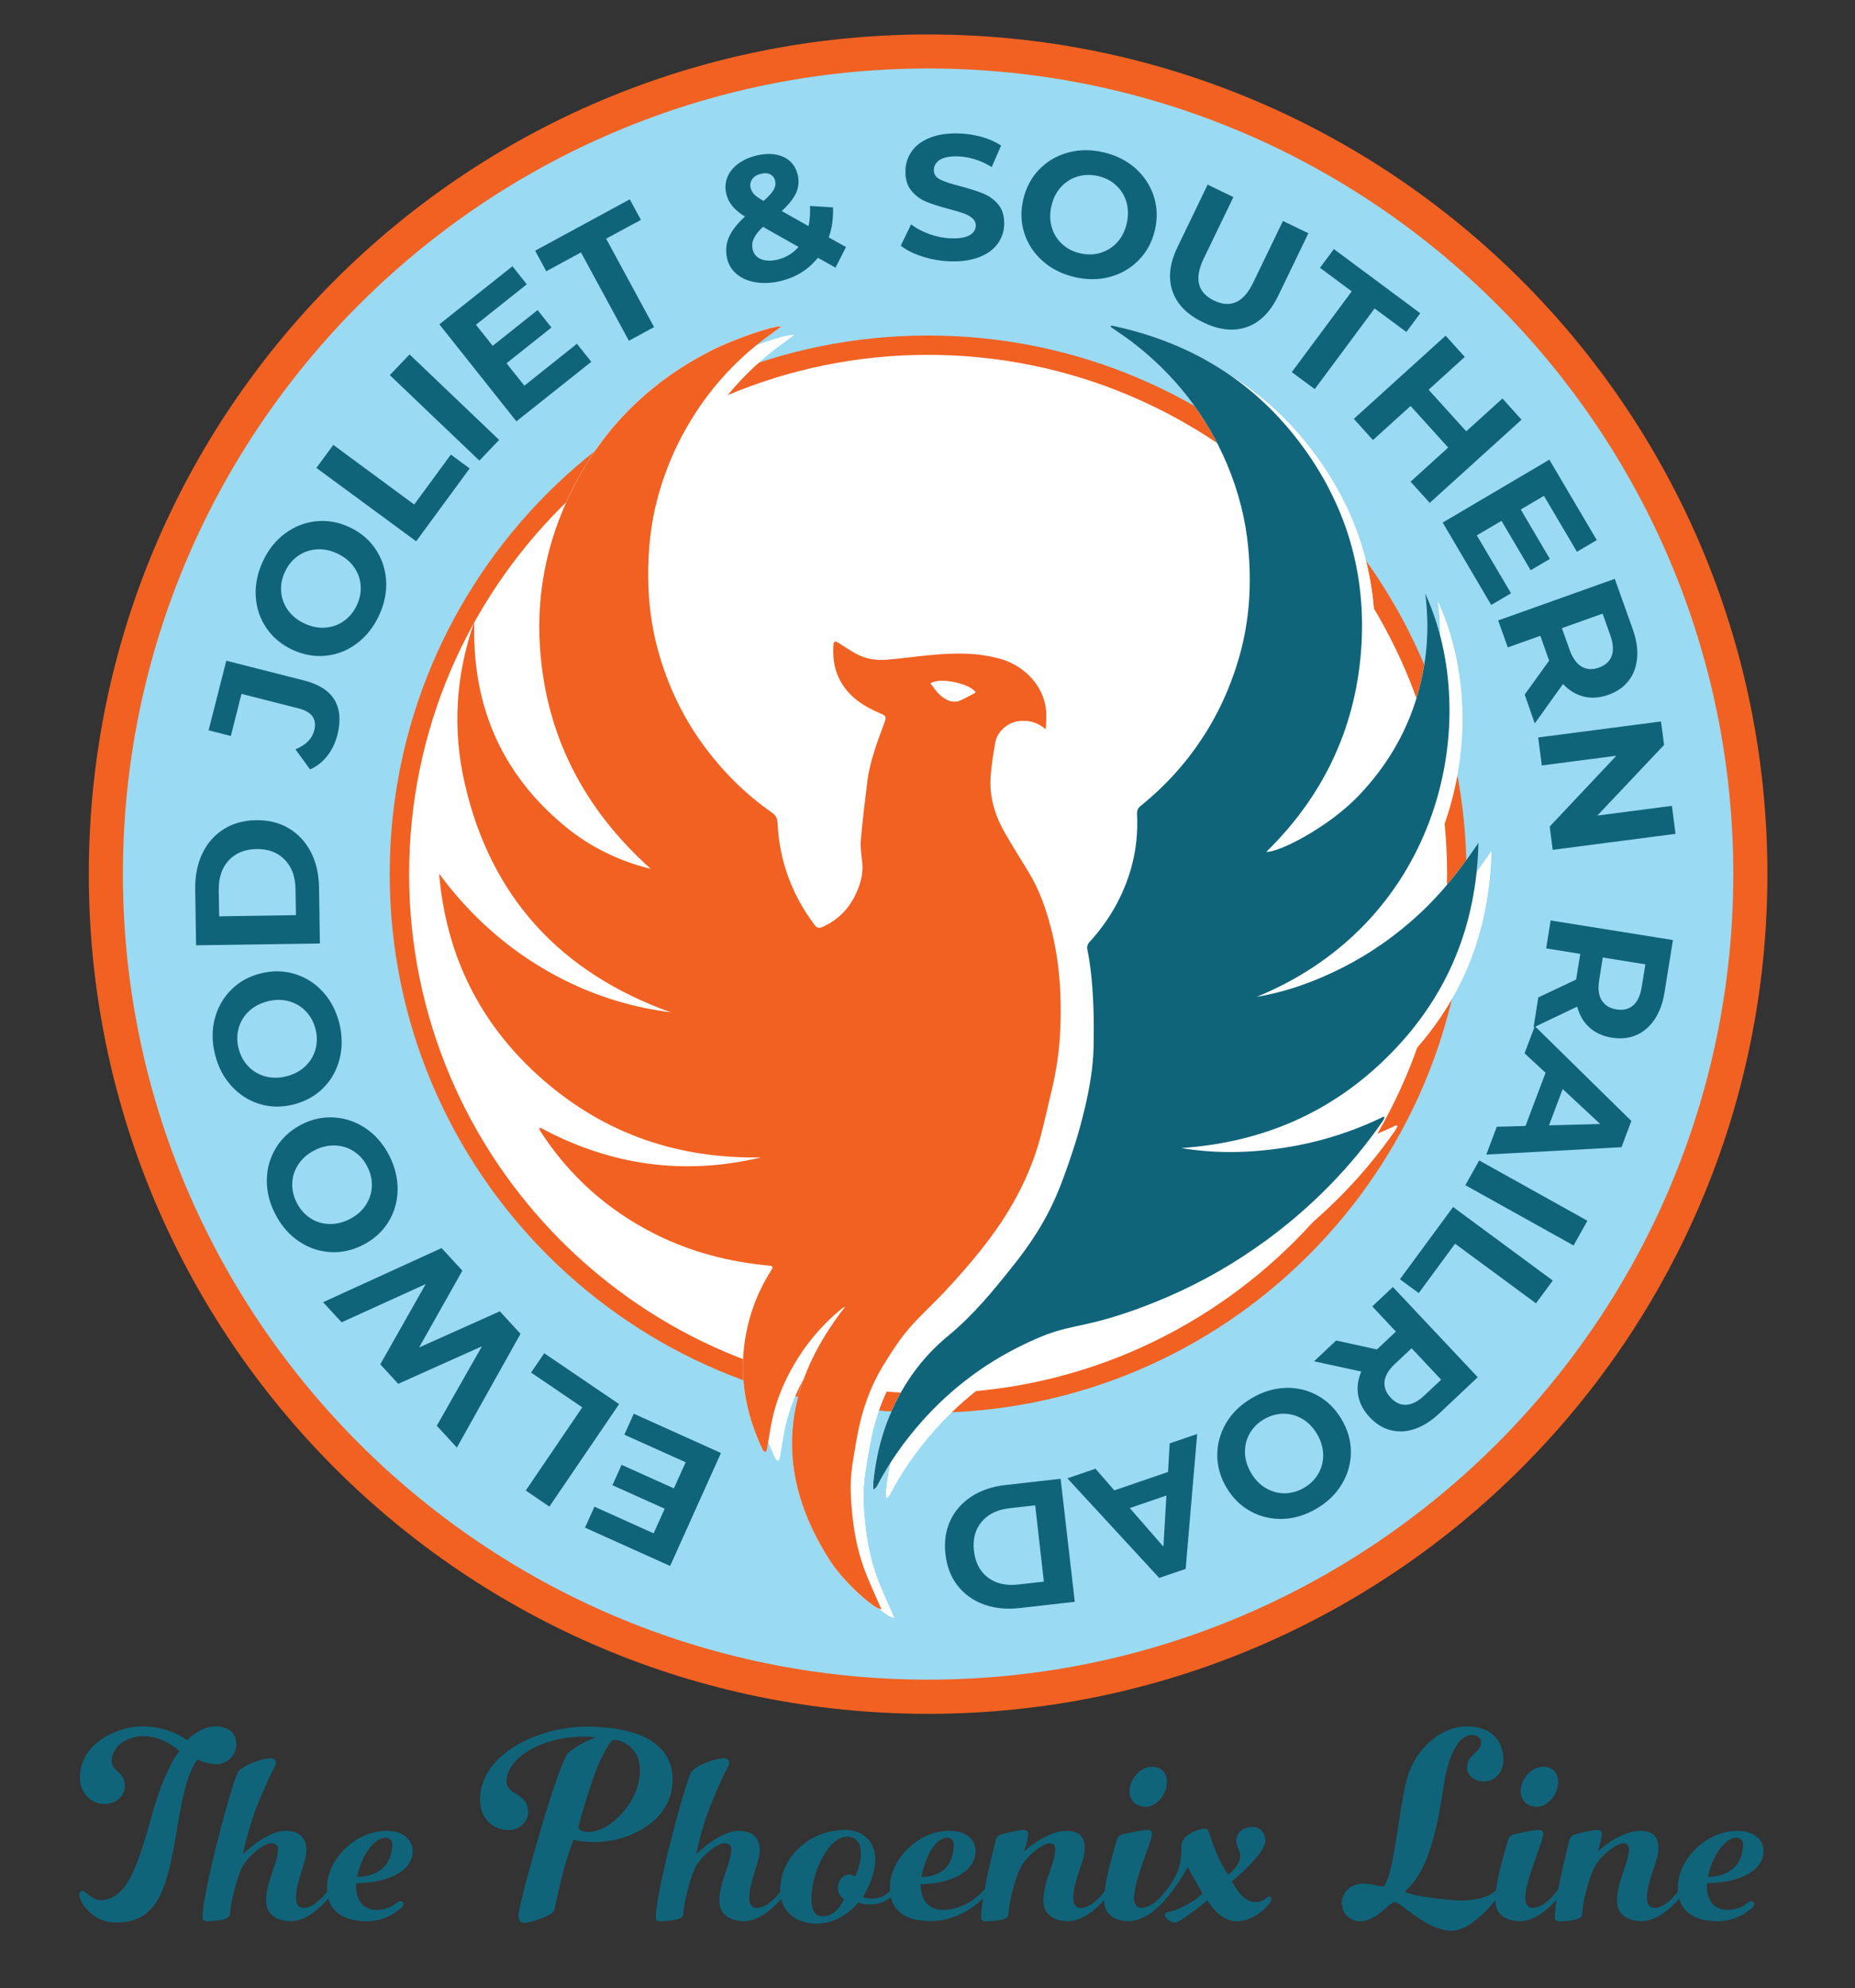 <?xml version="1.0" encoding="UTF-8"?> <!-- Generator: Adobe Illustrator 25.0.1, SVG Export Plug-In . SVG Version: 6.00 Build 0) --> <svg xmlns="http://www.w3.org/2000/svg" xmlns:xlink="http://www.w3.org/1999/xlink" version="1.1" id="Layer_1" x="0px" y="0px" viewBox="0 0 216 231.4" style="enable-background:new 0 0 216 231.4;" xml:space="preserve"><rect x="0" y="0" width="216" height="231.4" fill="#333333" stroke="none"/> <style type="text/css"> .st0{clip-path:url(#SVGID_2_);} .st1{fill:#A5A9AA;} .st2{fill:#9ADAF2;} .st3{fill:#F16122;} .st4{fill:#10647A;} .st5{fill:#FFFFFF;} </style> <g> <defs> <circle id="SVGID_1_" cx="108.84" cy="102.49" r="64.27"></circle> </defs> <clipPath id="SVGID_2_"> <use xlink:href="#SVGID_1_" style="overflow:visible;"></use> </clipPath> <g class="st0"> <path class="st1" d="M95.96-170.21l-0.57,5.97l-5.23,0l-1.43,10.15l5.69,0l-0.96,10.14l-6.16,0l-1.43,10.14l6.62,0l-0.96,10.14 l-7.08,0l-1.43,10.15l7.55,0l-0.96,10.15l-8.01,0l-1.43,10.14l8.47,0l-0.96,10.14l-8.94,0l-1.43,10.15l9.4,0L85.74-62.8l-9.87,0 l-1.43,10.14l10.33,0l-0.96,10.15l-10.79,0l-1.43,10.14l11.26,0l-0.36,3.75l-0.11,1.17l-0.56,5.92l-11.75,0l-1.43,10.15l12.22,0 L79.89-1.25l-12.68,0L65.78,8.89l13.14,0l-0.96,10.14l-13.61,0l-1.43,10.15l14.07,0l-0.96,10.15l-14.54,0l-1.43,10.14l15,0 L74.1,59.61l-15.46,0l-1.43,10.15l15.93,0L72.17,79.9l-16.39,0l-1.43,10.14l16.85,0l-0.96,10.15l-17.32,0l-1.43,10.14l17.78,0 l-0.36,3.84l-0.1,1.08c-0.19,1.97-0.38,3.95-0.56,5.92l-18.28,0l-1.43,10.15l18.74,0c-0.32,3.38-0.64,6.76-0.96,10.14l-19.2,0 l-1.43,10.14l19.67,0c-0.24,2.54-0.48,5.09-0.73,7.63c-0.08,0.84-0.16,1.67-0.24,2.51l-20.13,0l-1.43,10.15l20.6,0 c-0.32,3.38-0.64,6.76-0.96,10.15l-21.06,0l-1.43,10.14l21.52,0c-0.32,3.38-0.64,6.76-0.96,10.14l-21.99,0l-1.43,10.15l22.45,0 c-0.32,3.38-0.64,6.76-0.96,10.14l-22.91,0l-1.43,10.14l23.38,0c-0.02,0.25-0.05,0.49-0.07,0.74c-0.3,3.14-0.6,6.27-0.89,9.41 l-23.84,0l-1.43,10.14l24.31,0c-0.34,3.61-0.69,7.22-1.03,10.84l-24.8,0l-1.43,10.15l25.27,0c-0.32,3.38-0.64,6.76-0.96,10.14 l-25.73,0l-1.43,10.14l26.19,0.01c-0.3,3.18-0.6,6.36-0.91,9.54c-0.02,0.2-0.04,0.4-0.06,0.6l-26.66-0.01l-1.43,10.15l27.12,0.01 c-0.32,3.38-0.64,6.76-0.96,10.15l-27.58-0.01l-1.43,10.14l28.05,0.01c-0.32,3.38-0.64,6.76-0.96,10.14l-28.51-0.01l-1.43,10.15 L46,355.16c-0.32,3.38-0.64,6.76-0.96,10.14l-29.44-0.01l-1.43,10.14l29.9,0.01c-0.32,3.38-0.64,6.76-0.96,10.15l-30.37-0.01 l-1.43,10.14l30.83,0.01c-0.16,1.64-0.31,3.28-0.47,4.92l8.48,0l-0.01,0.13l8.47,0l0.01-0.13l8.47,0 c0.09-1.64,0.18-3.28,0.27-4.92l85.16,0.02l0.34,4.92l8.49,0l0.01,0.1l8.43,0l-0.01-0.1l8.49,0l-0.52-4.92l34.67,0.01l-1.6-10.14 l-34.15-0.01l-1.08-10.15l33.63,0.01l-1.6-10.14l-33.11-0.01l-1.07-10.14l32.59,0.01l-1.6-10.15l-32.06-0.01l-1.08-10.14 l31.54,0.01l-1.6-10.14l-31.02-0.01l-1.08-10.15l30.5,0.01l-1.6-10.15l-29.98-0.01L167,294.32l29.46,0.01l-1.6-10.14l-28.94-0.01 l-1.07-10.14l28.41,0.01l-1.6-10.15l-27.89-0.01l-0.63-5.97l-0.12,0l-0.51-4.87l27.45,0.01l-1.6-10.14l-26.92-0.01l-1.07-10.15 l26.39,0l-1.6-10.14l-25.85,0l-1.07-10.14l25.32,0l-1.6-10.15l-24.79,0l-1.07-10.14l24.26,0l-1.6-10.14l-23.73,0l-1.07-10.15 l23.2,0l-1.6-10.15l-22.67,0l-1.07-10.14l22.14,0l-1.6-10.15l-21.61,0l-1.07-10.14l21.09,0l-1.6-10.15l-20.56,0l-0.41-3.88 l-0.22-2.08l-0.52-4.87l20,0l-1.6-10.14l-19.48,0l-1.08-10.15l18.95,0l-1.6-10.14l-18.43,0l-1.07-10.14l17.91,0l-1.6-10.15 l-17.39,0l-1.07-10.14l16.87,0l-1.6-10.14l-16.35,0l-1.08-10.15l15.82,0l-1.6-10.15l-15.3,0L136.74,8.9l14.78,0l-1.6-10.14 l-14.26,0l-1.07-10.14l13.74,0l-1.6-10.15l-13.22,0l-0.47-4.41l-0.16-1.55l-0.52-4.87l12.66,0l-1.6-10.14l-12.14,0l-1.08-10.15 l11.62,0l-1.6-10.14l-11.1,0l-1.07-10.14l10.57,0l-1.6-10.15l-10.05,0l-1.08-10.14l9.53,0l-1.6-10.14l-9.01,0l-1.08-10.15l8.49,0 l-1.6-10.15l-7.97,0l-1.08-10.14l7.44,0l-1.6-10.14l-6.92,0l-1.07-10.14l6.4,0l-1.6-10.15l-5.88,0l-0.63-5.97h-1.35l-0.01-0.11 h-1.34l0.01,0.11h-1.35l0.41,5.97l-14.44,0l0.34-5.97h-1.35l0.01-0.11h-1.35l-0.01,0.11H95.96z M143.39,262.54l0.09,1.35 l-68.63-0.01c0.22-3.61,0.42-7.23,0.64-10.84l67.14,0.01l0.64,9.5L143.39,262.54z M71.31,324.74c0.19-3.38,0.38-6.76,0.57-10.15 l75.08,0.01l0.7,10.15L71.31,324.74z M148.35,334.89l0.7,10.14l-78.86-0.02c0.19-3.38,0.38-6.76,0.56-10.14L148.35,334.89z M72.45,304.44c0.19-3.38,0.41-6.76,0.6-10.14l72.52,0.01l0.7,10.14L72.45,304.44z M73.65,284.15c0.2-3.38,0.4-6.76,0.6-10.14 l69.93,0.01l0.7,10.14L73.65,284.15z M76.08,242.89c0.21-3.38,0.4-6.76,0.61-10.15l64.56,0.01l0.69,10.15L76.08,242.89z M77.3,222.6c0.2-3.38,0.4-6.76,0.6-10.14l61.98,0.01l0.69,10.14L77.3,222.6z M78.51,202.31c0.2-3.38,0.41-6.76,0.6-10.14 l59.39,0.01l0.69,10.14L78.51,202.31z M79.7,182.03c0.2-3.38,0.39-6.76,0.59-10.15l56.84,0.01l0.69,10.15L79.7,182.03z M80.87,161.74c0.19-3.38,0.39-6.76,0.58-10.14l54.29,0.01l0.69,10.14L80.87,161.74z M82.04,141.45 c0.19-3.38,0.39-6.76,0.58-10.14l51.75,0.01l0.69,10.14L82.04,141.45z M83.21,121.17c0.11-1.97,0.23-3.95,0.34-5.92l0.08-1.31 l0.21-3.61l49.11,0.01l0.33,4.87l0.14,2.08l0.26,3.88L83.21,121.17z M84.42,100.19l0.59-10.15l46.54,0.01l0.7,10.15L84.42,100.19z M85.59,79.9l0.58-10.14l43.98,0.01l0.7,10.14L85.59,79.9z M86.76,59.61l0.58-10.14l41.42,0.01l0.7,10.14L86.76,59.61z M87.93,39.33l0.59-10.15l38.86,0.01l0.7,10.15L87.93,39.33z M89.1,19.03l0.58-10.14l36.3,0.01l0.7,10.14L89.1,19.03z M90.27-1.25 l0.58-10.14l33.74,0l0.7,10.14L90.27-1.25z M91.44-21.54l0.34-5.92l0.07-1.26l0.21-3.66l31.09,0l0.33,4.87l0.08,1.12l0.33,4.85 L91.44-21.54z M92.65-42.52l0.59-10.15l28.53,0l0.7,10.15L92.65-42.52z M93.82-62.8l0.58-10.14l25.97,0l0.7,10.14L93.82-62.8z M94.99-83.09l0.58-10.14l23.4,0l0.7,10.14L94.99-83.09z M96.16-103.37l0.59-10.15l20.84,0l0.7,10.15L96.16-103.37z M69.05,365.31 c0.19-3.38,0.38-6.76,0.56-10.14l80.12,0.02l0.7,10.14L69.05,365.31z M116.89-123.67l-19.56,0l0.58-10.14l18.28,0L116.89-123.67z M67.93,385.6c0.19-3.38,0.37-6.76,0.56-10.15l82.64,0.02l0.7,10.15L67.93,385.6z M114.8-154.09l0.7,10.14l-17,0l0.58-10.14 L114.8-154.09z"></path> </g> </g> <g> <circle class="st2" cx="108.07" cy="101.73" r="95.74"></circle> <path class="st3" d="M108.07,7.97c51.7,0,93.76,42.06,93.76,93.76s-42.06,93.76-93.76,93.76s-93.76-42.06-93.76-93.76 S56.37,7.97,108.07,7.97 M108.07,4.01c-53.97,0-97.73,43.75-97.73,97.73s43.75,97.73,97.73,97.73s97.73-43.75,97.73-97.73 S162.05,4.01,108.07,4.01L108.07,4.01z"></path> </g> <g> <path class="st4" d="M72.7,166.98l1.1-2.44l10.15,4.57l-5.92,13.15l-9.91-4.46l1.1-2.44l6.89,3.1l1.29-2.86l-6.09-2.74l1.07-2.37 l6.09,2.74l1.37-3.04L72.7,166.98z"></path> <path class="st4" d="M63.97,175.35l-2.75-1.87l6.58-9.68l-5.96-4.05l1.53-2.25l8.72,5.92L63.97,175.35z"></path> <path class="st4" d="M37.62,151.56l13.8-6.3l2.42,2.63l-5.04,8.94l9.4-4.21l2.41,2.62l-7.41,13.24l-2.34-2.54l5.26-9.25l-9.75,4.37 l-2.09-2.27l5.29-9.34l-9.79,4.45L37.62,151.56z"></path> <path class="st4" d="M46.3,138.47c-0.02,1.36-0.37,2.6-1.06,3.73c-0.69,1.13-1.67,2.01-2.92,2.67c-1.25,0.65-2.54,0.94-3.86,0.86 c-1.32-0.08-2.54-0.5-3.67-1.26c-1.13-0.76-2.03-1.81-2.72-3.13c-0.69-1.32-1.02-2.66-1-4.02s0.38-2.6,1.07-3.73 s1.66-2.02,2.91-2.68c1.25-0.65,2.54-0.94,3.86-0.85s2.54,0.5,3.67,1.26c1.12,0.76,2.03,1.8,2.72,3.12 C45.98,135.77,46.31,137.11,46.3,138.47z M41.18,133.99c-0.66-0.43-1.4-0.65-2.2-0.67s-1.6,0.17-2.39,0.58 c-0.79,0.41-1.41,0.95-1.85,1.62c-0.44,0.67-0.68,1.4-0.71,2.19c-0.03,0.79,0.15,1.56,0.54,2.31c0.39,0.75,0.92,1.34,1.58,1.77 c0.66,0.43,1.4,0.65,2.2,0.67c0.8,0.02,1.6-0.17,2.39-0.58c0.79-0.41,1.41-0.95,1.85-1.62c0.44-0.67,0.68-1.4,0.71-2.19 c0.03-0.79-0.15-1.56-0.54-2.31C42.38,135.01,41.85,134.42,41.18,133.99z"></path> <path class="st4" d="M39.54,123.25c-0.33,1.32-0.97,2.45-1.9,3.38c-0.93,0.93-2.09,1.57-3.46,1.92c-1.37,0.34-2.69,0.33-3.95-0.06 c-1.26-0.38-2.35-1.08-3.27-2.08c-0.92-1.01-1.56-2.23-1.92-3.68c-0.36-1.45-0.38-2.83-0.04-4.14c0.34-1.31,0.97-2.44,1.91-3.38 c0.93-0.94,2.08-1.58,3.46-1.92c1.37-0.34,2.69-0.32,3.96,0.07c1.27,0.39,2.36,1.08,3.27,2.08c0.92,1,1.55,2.22,1.92,3.67 C39.86,120.55,39.88,121.94,39.54,123.25z M35.61,117.7c-0.55-0.57-1.21-0.96-1.98-1.17c-0.77-0.21-1.59-0.21-2.46,0.01 c-0.87,0.22-1.59,0.6-2.18,1.15c-0.58,0.55-0.98,1.2-1.2,1.96c-0.21,0.76-0.22,1.55-0.01,2.37c0.21,0.82,0.58,1.52,1.13,2.09 c0.54,0.57,1.21,0.96,1.98,1.17c0.77,0.21,1.59,0.21,2.46-0.01c0.87-0.22,1.59-0.6,2.18-1.15c0.58-0.55,0.98-1.2,1.2-1.96 c0.21-0.76,0.22-1.55,0.01-2.38C36.54,118.97,36.16,118.27,35.61,117.7z"></path> <path class="st4" d="M22.83,110.02l-0.1-6.53c-0.02-1.56,0.25-2.94,0.83-4.15c0.58-1.21,1.41-2.15,2.48-2.83 c1.08-0.68,2.33-1.03,3.78-1.05c1.44-0.02,2.71,0.29,3.8,0.94c1.09,0.65,1.95,1.57,2.57,2.75c0.62,1.19,0.93,2.57,0.96,4.13 l0.1,6.53L22.83,110.02z M34.41,103.47c-0.02-1.44-0.44-2.58-1.26-3.42c-0.82-0.84-1.91-1.25-3.28-1.23 c-1.37,0.02-2.46,0.47-3.25,1.33c-0.79,0.87-1.17,2.02-1.15,3.46l0.05,3.04l8.94-0.14L34.41,103.47z"></path> <path class="st4" d="M38.1,87.99c-0.55,0.7-1.22,1.22-2,1.56l-1.7-2.34c1.22-0.5,1.95-1.23,2.19-2.2c0.33-1.31-0.27-2.17-1.82-2.56 l-6.65-1.69l-1.24,4.9L24.29,85l2.06-8.1l9.06,2.3c1.72,0.44,2.9,1.19,3.54,2.26c0.64,1.07,0.75,2.43,0.34,4.07 C39.05,86.47,38.65,87.29,38.1,87.99z"></path> <path class="st4" d="M41.54,74.9c-1.09,0.81-2.29,1.29-3.61,1.42s-2.61-0.1-3.89-0.7c-1.28-0.6-2.29-1.45-3.03-2.54 s-1.15-2.32-1.23-3.68c-0.08-1.36,0.2-2.71,0.83-4.07c0.63-1.35,1.49-2.43,2.58-3.24c1.09-0.81,2.29-1.28,3.61-1.42 c1.32-0.14,2.62,0.09,3.9,0.69c1.28,0.6,2.29,1.45,3.03,2.55s1.15,2.33,1.23,3.68c0.08,1.35-0.2,2.71-0.83,4.06 C43.49,73,42.63,74.09,41.54,74.9z M41.99,68.11c-0.06-0.78-0.33-1.5-0.8-2.15c-0.47-0.65-1.11-1.16-1.92-1.54 s-1.61-0.54-2.41-0.48c-0.8,0.06-1.52,0.31-2.17,0.77s-1.15,1.07-1.51,1.84c-0.36,0.77-0.51,1.55-0.44,2.33 c0.07,0.79,0.33,1.5,0.8,2.15s1.11,1.17,1.92,1.54c0.81,0.38,1.61,0.54,2.41,0.48c0.8-0.06,1.52-0.31,2.17-0.77 s1.15-1.07,1.51-1.84C41.91,69.68,42.06,68.9,41.99,68.11z"></path> <path class="st4" d="M36.84,54.46l1.97-2.68l9.42,6.94l4.27-5.81l2.19,1.61L48.46,63L36.84,54.46z"></path> <path class="st4" d="M45.39,43.66l2.3-2.41l10.43,9.95l-2.3,2.41L45.39,43.66z"></path> <path class="st4" d="M67.18,40.01l1.67,2.1l-8.72,6.93l-8.97-11.29l8.51-6.76l1.67,2.1l-5.92,4.71l1.95,2.45l5.23-4.16l1.61,2.03 l-5.23,4.16l2.08,2.61L67.18,40.01z"></path> <path class="st4" d="M67.65,29.38l-4.04,2.19l-1.3-2.39l11.02-5.98l1.3,2.39l-4.05,2.19l5.58,10.29l-2.93,1.59L67.65,29.38z"></path> <path class="st4" d="M97.29,31.15L95.23,30c-1.08,1.36-2.51,2.26-4.29,2.7c-1.01,0.25-1.96,0.3-2.85,0.17 c-0.89-0.13-1.64-0.43-2.24-0.91c-0.6-0.48-0.99-1.08-1.17-1.82c-0.21-0.87-0.15-1.69,0.17-2.47c0.33-0.78,0.95-1.6,1.89-2.46 c-0.63-0.4-1.12-0.81-1.46-1.22c-0.34-0.42-0.57-0.88-0.7-1.39c-0.17-0.68-0.13-1.32,0.1-1.93c0.23-0.61,0.64-1.13,1.23-1.58 c0.59-0.45,1.32-0.78,2.18-0.99c1.21-0.29,2.25-0.24,3.13,0.16c0.87,0.4,1.43,1.1,1.67,2.09c0.17,0.72,0.11,1.41-0.18,2.08 c-0.3,0.67-0.86,1.38-1.69,2.13l3.13,1.76c0.15-0.71,0.21-1.5,0.17-2.35L97,24.14c0.04,1.31-0.13,2.47-0.5,3.49l2.01,1.12 L97.29,31.15z M87.59,20.85c-0.21,0.31-0.28,0.65-0.19,1.02c0.07,0.28,0.21,0.53,0.41,0.74c0.21,0.21,0.57,0.47,1.1,0.78 c0.59-0.52,0.99-0.96,1.18-1.31c0.2-0.35,0.25-0.69,0.17-1.03c-0.08-0.35-0.27-0.6-0.56-0.75c-0.29-0.16-0.66-0.18-1.1-0.07 C88.14,20.34,87.8,20.55,87.59,20.85z M92.98,28.74l-4.14-2.34c-0.54,0.51-0.9,0.98-1.08,1.39c-0.18,0.41-0.22,0.84-0.11,1.28 c0.13,0.52,0.45,0.89,0.99,1.1c0.53,0.21,1.17,0.22,1.93,0.04C91.54,29.96,92.34,29.48,92.98,28.74z"></path> <path class="st4" d="M107.41,29.86c-1.05-0.34-1.89-0.76-2.52-1.27l1.2-2.48c0.6,0.47,1.33,0.85,2.17,1.15 c0.84,0.3,1.69,0.46,2.54,0.48c0.94,0.03,1.65-0.1,2.11-0.37c0.46-0.27,0.7-0.64,0.71-1.1c0.01-0.34-0.12-0.63-0.38-0.86 c-0.26-0.23-0.6-0.42-1.01-0.57s-0.97-0.31-1.68-0.5c-1.09-0.29-1.98-0.57-2.67-0.85c-0.69-0.28-1.28-0.71-1.76-1.3 c-0.49-0.59-0.71-1.36-0.69-2.33c0.02-0.84,0.27-1.59,0.74-2.26c0.47-0.67,1.17-1.19,2.09-1.56c0.92-0.37,2.04-0.54,3.35-0.51 c0.92,0.02,1.81,0.16,2.68,0.4c0.87,0.24,1.63,0.58,2.28,1.01l-1.09,2.5c-1.31-0.79-2.63-1.2-3.96-1.24 c-0.93-0.02-1.62,0.11-2.08,0.4c-0.45,0.29-0.69,0.68-0.7,1.18c-0.01,0.49,0.23,0.87,0.74,1.12c0.51,0.25,1.28,0.51,2.33,0.77 c1.09,0.29,1.98,0.57,2.67,0.85c0.69,0.28,1.28,0.71,1.76,1.28c0.48,0.58,0.71,1.34,0.69,2.31c-0.02,0.82-0.27,1.57-0.75,2.24 c-0.48,0.67-1.18,1.19-2.11,1.56s-2.05,0.54-3.36,0.51C109.56,30.38,108.46,30.2,107.41,29.86z"></path> <path class="st4" d="M121.42,30.39c-1.02-0.9-1.73-1.98-2.14-3.23c-0.41-1.26-0.45-2.57-0.13-3.95s0.94-2.54,1.86-3.49 c0.92-0.95,2.03-1.6,3.34-1.96c1.31-0.36,2.7-0.37,4.15-0.03c1.46,0.34,2.69,0.96,3.7,1.85c1.01,0.9,1.73,1.98,2.14,3.24 c0.41,1.26,0.46,2.58,0.14,3.95c-0.32,1.38-0.94,2.54-1.87,3.49c-0.92,0.95-2.04,1.6-3.34,1.96c-1.31,0.36-2.69,0.37-4.14,0.03 C123.68,31.91,122.44,31.29,121.42,30.39z M128.15,29.43c0.75-0.23,1.4-0.64,1.94-1.23c0.54-0.59,0.91-1.33,1.11-2.2 c0.2-0.87,0.19-1.69-0.03-2.46c-0.22-0.77-0.62-1.42-1.2-1.96c-0.58-0.54-1.28-0.9-2.11-1.09c-0.83-0.19-1.62-0.17-2.38,0.05 c-0.76,0.23-1.4,0.64-1.94,1.23c-0.54,0.59-0.91,1.33-1.11,2.2c-0.2,0.87-0.19,1.69,0.03,2.46c0.22,0.77,0.62,1.42,1.2,1.96 c0.58,0.54,1.28,0.9,2.11,1.09S127.4,29.66,128.15,29.43z"></path> <path class="st4" d="M136.53,33.9c-0.53-1.52-0.34-3.24,0.58-5.14l3.51-7.27l3,1.45l-3.46,7.16c-1.12,2.33-0.72,3.95,1.2,4.88 c0.94,0.45,1.79,0.52,2.55,0.19c0.76-0.32,1.44-1.09,2.02-2.29l3.46-7.16l2.96,1.43l-3.51,7.27c-0.92,1.9-2.14,3.12-3.67,3.65 c-1.53,0.53-3.21,0.35-5.06-0.55C138.25,36.64,137.06,35.43,136.53,33.9z"></path> <path class="st4" d="M157.4,33.91l-3.7-2.74l1.62-2.18l10.06,7.47l-1.62,2.18l-3.7-2.74l-6.97,9.39l-2.67-1.98L157.4,33.91z"></path> <path class="st4" d="M177.17,48.85l-10.69,9.68l-2.23-2.47l4.38-3.97l-4.38-4.84l-4.38,3.97l-2.23-2.47l10.69-9.68l2.23,2.47 l-4.21,3.82l4.38,4.84l4.22-3.82L177.17,48.85z"></path> <path class="st4" d="M175.95,69.05l-2.31,1.36l-5.65-9.59l12.42-7.32l5.52,9.36l-2.31,1.36l-3.84-6.51l-2.7,1.59l3.39,5.75 l-2.24,1.32l-3.39-5.75l-2.88,1.69L175.95,69.05z"></path> <path class="st4" d="M177.54,80.84l2.85-3.96l-0.06-0.15l-0.97-2.73l-3.79,1.35l-1.12-3.14l13.58-4.84l2.09,5.86 c0.43,1.2,0.6,2.31,0.51,3.34c-0.09,1.03-0.41,1.91-0.98,2.65c-0.57,0.74-1.36,1.29-2.37,1.65c-1.01,0.36-1.97,0.43-2.87,0.2 c-0.9-0.22-1.71-0.71-2.41-1.46l-3.29,4.59L177.54,80.84z M187.67,76.34c0.23-0.64,0.18-1.42-0.15-2.37l-0.91-2.55l-4.74,1.69 l0.91,2.55c0.34,0.94,0.8,1.58,1.39,1.93c0.59,0.34,1.26,0.38,2.01,0.11C186.94,77.43,187.44,76.97,187.67,76.34z"></path> <path class="st4" d="M195.1,97.05l-14.3,1.86l-0.35-2.71l7.76-8.24l-8.68,1.13l-0.42-3.26l14.3-1.86l0.36,2.73L186,94.92l8.68-1.13 L195.1,97.05z"></path> <path class="st4" d="M179.12,116.09l4.4-2.08l0.03-0.16l0.46-2.83l-3.97-0.64l0.52-3.25l14.24,2.28l-0.98,6.09 c-0.2,1.25-0.58,2.29-1.15,3.14c-0.57,0.85-1.28,1.46-2.13,1.83c-0.85,0.37-1.81,0.47-2.86,0.3c-1.06-0.17-1.93-0.57-2.61-1.19 c-0.69-0.62-1.16-1.43-1.42-2.42l-5.08,2.42L179.12,116.09z M190.16,117.02c0.51-0.44,0.84-1.15,1-2.13l0.43-2.65l-4.96-0.8 l-0.42,2.65c-0.16,0.98-0.06,1.76,0.29,2.33s0.92,0.93,1.71,1.06C189,117.61,189.65,117.46,190.16,117.02z"></path> <path class="st4" d="M177.63,131.05l2.34-6.19l-2.45-2.27l1.2-3.16l11.24,11.04l-1.15,3.05l-15.74,0.86l1.22-3.24L177.63,131.05z M180.37,130.98l5.96-0.16l-4.37-4.07L180.37,130.98z"></path> <path class="st4" d="M184.84,142.08l-1.61,2.88l-12.6-7.02l1.61-2.88L184.84,142.08z"></path> <path class="st4" d="M180.81,149.04l-1.96,2.65l-9.42-6.94l-4.23,5.75l-2.19-1.61l6.19-8.41L180.81,149.04z"></path> <path class="st4" d="M155.58,156.02l4.75,1.04l0.12-0.11l2.09-1.97l-2.75-2.93l2.4-2.26l9.88,10.5l-4.49,4.23 c-0.92,0.86-1.86,1.46-2.83,1.79c-0.97,0.33-1.9,0.38-2.81,0.15s-1.72-0.73-2.45-1.51c-0.73-0.78-1.18-1.63-1.34-2.54 c-0.16-0.91-0.04-1.84,0.36-2.78l-5.5-1.19L155.58,156.02z M163.76,163.5c0.67-0.04,1.37-0.4,2.09-1.08l1.96-1.84l-3.44-3.66 l-1.96,1.84c-0.72,0.68-1.12,1.35-1.19,2.03c-0.07,0.67,0.16,1.3,0.71,1.88C162.48,163.26,163.09,163.54,163.76,163.5z"></path> <path class="st4" d="M149.6,161.54c1.35-0.06,2.6,0.22,3.76,0.85c1.16,0.62,2.1,1.54,2.83,2.76c0.73,1.21,1.1,2.48,1.11,3.79 c0.01,1.32-0.33,2.56-1.01,3.72c-0.68,1.17-1.66,2.13-2.93,2.89c-1.27,0.76-2.57,1.17-3.92,1.23c-1.34,0.05-2.6-0.23-3.76-0.85 c-1.17-0.62-2.11-1.54-2.84-2.75c-0.73-1.21-1.09-2.48-1.1-3.8c0-1.32,0.34-2.56,1.01-3.72c0.68-1.16,1.65-2.12,2.92-2.88 C146.94,162.01,148.25,161.6,149.6,161.54z M145.49,166.89c-0.38,0.69-0.55,1.43-0.52,2.23c0.03,0.8,0.27,1.58,0.73,2.35 c0.46,0.77,1.04,1.35,1.73,1.75c0.69,0.4,1.43,0.59,2.21,0.58c0.78-0.01,1.54-0.24,2.26-0.67c0.72-0.43,1.27-0.99,1.65-1.68 c0.38-0.69,0.55-1.43,0.52-2.23c-0.03-0.8-0.27-1.58-0.73-2.35c-0.46-0.77-1.04-1.35-1.73-1.75c-0.69-0.4-1.43-0.59-2.21-0.58 s-1.54,0.24-2.26,0.67C146.42,165.64,145.87,166.2,145.49,166.89z"></path> <path class="st4" d="M129.75,173.46l6.26-2.14l0.19-3.33l3.2-1.09l-1.34,15.7l-3.08,1.05l-10.69-11.59l3.27-1.12L129.75,173.46z M131.55,175.52l3.92,4.49l0.35-5.95L131.55,175.52z"></path> <path class="st4" d="M125.15,186.43l-6.43,0.73c-1.54,0.17-2.93,0.03-4.18-0.43c-1.25-0.46-2.26-1.19-3.04-2.19 c-0.78-1-1.25-2.22-1.41-3.65c-0.16-1.43,0.02-2.73,0.55-3.88c0.53-1.15,1.35-2.09,2.46-2.82c1.11-0.73,2.44-1.18,3.97-1.35 l6.43-0.73L125.15,186.43z M117.55,175.54c-1.42,0.16-2.5,0.69-3.25,1.58c-0.75,0.89-1.05,2.02-0.89,3.39 c0.16,1.36,0.7,2.4,1.63,3.1c0.93,0.7,2.11,0.97,3.52,0.81l2.99-0.34l-1.01-8.88L117.55,175.54z"></path> </g> <g> <ellipse transform="matrix(0.23 -0.973 0.973 0.23 -15.768 183.54)" class="st5" cx="108.07" cy="101.73" rx="61.56" ry="61.56"></ellipse> <g> <path class="st3" d="M108.07,41.3c33.32,0,60.43,27.11,60.43,60.43s-27.11,60.43-60.43,60.43s-60.43-27.11-60.43-60.43 S74.75,41.3,108.07,41.3 M108.07,39.05c-34.62,0-62.69,28.07-62.69,62.69s28.07,62.69,62.69,62.69s62.69-28.07,62.69-62.69 S142.69,39.05,108.07,39.05L108.07,39.05z"></path> </g> </g> <g id="_x34_ZFtVU.tif"> <g> <path class="st5" d="M77.27,102.13c-3.73-0.92-7.1-2.57-10.05-5.01c-7.44-6.17-10.8-14.15-10.51-23.76 c-2.16,6.15-2.57,12.47-1.12,18.8c3.04,13.29,11.21,22.06,23.99,26.65c-5.39-0.67-10.42-2.43-15.1-5.24 c-4.69-2.82-8.61-6.48-11.87-10.89c0.83,9.6,4.78,17.6,12.07,23.96c7.29,6.36,15.8,9.23,25.42,9.06 c-9.03,2.15-17.6,0.93-25.74-3.48c-0.05,0.15-0.07,0.19-0.06,0.22c0.02,0.07,0.05,0.13,0.09,0.19c3.37,5.23,7.85,9.22,13.41,12.01 c4.16,2.09,8.57,3.21,13.18,3.65c0.5,0.05,0.56,0.14,0.3,0.55c-1.75,2.76-2.8,5.74-3.17,9c-0.47,4.22,0.4,8.15,2.2,11.93 c0.05,0.11,0.21,0.16,0.31,0.24c0.06-0.12,0.15-0.23,0.17-0.36c0.21-1.14,0.36-2.29,0.6-3.42c0.47-2.24,1.35-4.33,2.48-6.3 c1.43-2.49,3.26-4.66,5.47-6.51c0.16-0.14,0.36-0.24,0.59-0.39c-7.5,9.57-8.41,19.44-1.73,29.71c1.6,2.46,5.18,5.63,5.91,5.54 c-0.57-1.31-1.18-2.62-1.72-3.96c-0.83-2.05-1.33-4.19-1.59-6.37c-0.26-2.17-0.41-4.35-0.06-6.52c0.28-1.81,0.56-3.63,1.02-5.39 c0.56-2.14,1.39-4.21,2.55-6.1c0.89-1.45,1.81-2.9,2.9-4.19c1.33-1.57,2.89-2.96,4.3-4.46c2.92-3.12,5.67-6.37,7.82-10.08 c1.44-2.48,2.55-5.09,3.29-7.84c0.48-1.78,0.86-3.6,1.3-5.39c0.59-2.43,0.94-4.89,1.03-7.38c0.15-3.9-0.1-7.77-1.09-11.57 c-0.59-2.27-1.35-4.47-2.58-6.49c-0.95-1.56-1.94-3.11-2.84-4.7c-1.16-2.03-1.8-4.21-1.6-6.57c0.11-1.32,0.31-2.63,0.55-3.93 c0.22-1.19,1.42-2.23,2.61-2.4c1.19-0.16,2.26,0.09,3.24,0.93c0.07-0.53,0.06-1.03,0.07-1.54c0.05-3.13-2.31-5.75-5.2-6.61 c-2.72-0.81-5.49-0.75-8.27-0.49c-1.68,0.16-3.35,0.39-5.04,0.54c-1.29,0.11-2.55-0.08-3.69-0.72c-0.7-0.39-1.36-0.83-2.03-1.26 c-0.27-0.18-0.51-0.21-0.54,0.17c-0.1,1.39,0.02,2.76,0.66,4.03c1.03,2.06,2.82,3.2,4.85,4.06c0.57,0.24,0.65,0.39,0.44,0.97 c-0.84,2.3-1.74,4.58-2.03,7.04c-0.27,2.25-0.56,4.5-0.75,6.76c-0.07,0.87,0.1,1.76,0.18,2.64c0.12,1.35-0.27,2.59-0.85,3.77 c-0.8,1.64-2.04,2.85-3.71,3.61c-0.34,0.16-0.66,0.24-0.96-0.15c-2.67-3.53-4.14-7.5-4.35-11.93c-0.03-0.56-0.21-0.89-0.66-1.2 c-2.96-2.06-5.49-4.56-7.67-7.43c-2.63-3.49-4.48-7.36-5.62-11.57c-0.74-2.73-1.08-5.53-1.11-8.35c-0.03-3.13,0.29-6.24,1.1-9.28 c0.68-2.51,1.61-4.92,2.84-7.22c2.49-4.66,5.85-8.55,10.11-11.66c0.46-0.33,0.91-0.67,1.45-1.07c-0.91-0.12-5.61,1.51-8.2,2.83 c-6.69,3.4-11.92,8.36-15.51,14.95c-3.3,6.06-4.85,12.6-4.4,19.5C65.03,86.66,69.53,95.2,77.27,102.13z M130.9,38.88 c-0.03,0.06-0.06,0.12-0.09,0.17c0.83,0.58,1.68,1.12,2.48,1.74c4.94,3.78,8.68,8.5,11.09,14.26c1.31,3.12,2.15,6.36,2.46,9.72 c0.4,4.24,0.15,8.45-1.02,12.58c-0.76,2.67-1.79,5.21-3.15,7.62c-2.15,3.81-4.93,7.07-8.34,9.81c-0.33,0.27-0.47,0.56-0.44,0.98 c0.19,3.45-0.52,6.71-2.04,9.8c-0.91,1.85-2.07,3.53-3.47,5.05c-0.27,0.3-0.35,0.58-0.26,0.99c0.16,0.71,0.26,1.43,0.35,2.15 c0.38,3.02,0.42,6.05,0.36,9.09c-0.05,2.39-0.46,4.74-1,7.05c-0.38,1.64-0.83,3.27-1.36,4.87c-0.66,1.99-1.34,3.99-2.2,5.9 c-1.25,2.77-2.93,5.3-4.82,7.67c-2.3,2.88-4.63,5.74-7.49,8.09c-3.3,2.72-5.64,6.1-7.17,10.07c-0.87,2.27-1.36,4.63-1.61,7.04 c-0.03,0.28,0,0.56,0,0.84c0.22-0.12,0.35-0.26,0.44-0.43c1.43-2.75,3.2-5.26,5.27-7.57c3.32-3.71,7.21-6.66,11.69-8.83 c1.24-0.6,2.5-1.17,3.81-1.57c1.56-0.48,3.18-0.74,4.76-1.14c2.87-0.72,5.64-1.73,8.35-2.91c4.08-1.76,7.9-3.97,11.47-6.59 c5.25-3.85,9.77-8.43,13.49-13.79c0.1-0.14,0.17-0.31,0.25-0.47c-0.03-0.04-0.07-0.07-0.1-0.11c-3.66,1.78-7.51,2.99-11.52,3.61 c-4,0.62-8.01,0.71-12.05,0.05c9.49-0.65,17.65-4.17,24.35-10.96c6.73-6.82,10.04-15.05,10.26-24.59 c-2.01,3.02-4.23,5.84-6.89,8.3c-2.66,2.47-5.6,4.55-8.84,6.2c-3.2,1.63-6.55,2.85-10.09,3.45c21.55-8.84,26.35-32.26,19.61-46.97 c0.55,4.29,0.2,8.5-1.14,12.62c-1.34,4.15-3.58,7.75-6.57,10.9c-3.46,3.64-9.24,6.64-10.79,6.58c6.55-6.41,10.29-14.14,11.02-23.2 c0.74-9.09-1.71-17.34-7.24-24.59C147.18,45.09,139.8,40.72,130.9,38.88z"></path> <path class="st5" d="M77.27,102.13c-7.74-6.93-12.24-15.47-12.91-25.86c-0.45-6.9,1.1-13.44,4.4-19.5 c3.59-6.59,8.82-11.55,15.51-14.95c2.59-1.32,7.29-2.95,8.2-2.83c-0.53,0.39-0.99,0.73-1.45,1.07c-4.27,3.11-7.63,7-10.11,11.66 c-1.23,2.3-2.16,4.71-2.84,7.22c-0.82,3.03-1.13,6.14-1.1,9.28c0.02,2.83,0.37,5.62,1.11,8.35c1.14,4.21,2.99,8.08,5.62,11.57 c2.17,2.87,4.71,5.37,7.67,7.43c0.44,0.31,0.63,0.65,0.66,1.2c0.2,4.42,1.67,8.39,4.35,11.93c0.3,0.4,0.61,0.31,0.96,0.15 c1.66-0.76,2.9-1.97,3.71-3.61c0.58-1.18,0.97-2.42,0.85-3.77c-0.08-0.88-0.25-1.77-0.18-2.64c0.19-2.26,0.48-4.51,0.75-6.76 c0.29-2.46,1.19-4.74,2.03-7.04c0.21-0.58,0.14-0.73-0.44-0.97c-2.03-0.86-3.83-2-4.85-4.06c-0.64-1.28-0.76-2.64-0.66-4.03 c0.03-0.38,0.26-0.35,0.54-0.17c0.67,0.43,1.34,0.87,2.03,1.26c1.15,0.64,2.4,0.83,3.69,0.72c1.68-0.14,3.36-0.38,5.04-0.54 c2.78-0.26,5.54-0.32,8.27,0.49c2.9,0.86,5.26,3.49,5.2,6.61c-0.01,0.51,0,1.02-0.07,1.54c-0.97-0.85-2.04-1.1-3.24-0.93 c-1.19,0.16-2.39,1.2-2.61,2.4c-0.24,1.3-0.45,2.61-0.55,3.93c-0.19,2.35,0.45,4.54,1.6,6.57c0.91,1.59,1.89,3.14,2.84,4.7 c1.23,2.02,1.99,4.21,2.58,6.49c0.99,3.8,1.24,7.67,1.09,11.57c-0.09,2.49-0.44,4.95-1.03,7.38c-0.44,1.8-0.82,3.61-1.3,5.39 c-0.74,2.76-1.86,5.37-3.29,7.84c-2.15,3.71-4.91,6.96-7.82,10.08c-1.41,1.51-2.97,2.89-4.3,4.46c-1.09,1.29-2.01,2.74-2.9,4.19 c-1.16,1.89-1.99,3.96-2.55,6.1c-0.46,1.77-0.73,3.59-1.02,5.39c-0.34,2.17-0.2,4.36,0.06,6.52c0.26,2.18,0.76,4.32,1.59,6.37 c0.54,1.34,1.15,2.65,1.72,3.96c-0.73,0.09-4.31-3.08-5.91-5.54c-6.68-10.27-5.78-20.14,1.73-29.71 c-0.23,0.15-0.42,0.25-0.59,0.39c-2.21,1.85-4.04,4.02-5.47,6.51c-1.13,1.97-2.01,4.06-2.48,6.3c-0.24,1.13-0.4,2.28-0.6,3.42 c-0.02,0.12-0.11,0.24-0.17,0.36c-0.11-0.08-0.26-0.14-0.31-0.24c-1.8-3.78-2.67-7.72-2.2-11.93c0.37-3.26,1.42-6.24,3.17-9 c0.26-0.41,0.2-0.5-0.3-0.55c-4.61-0.44-9.02-1.56-13.18-3.65c-5.56-2.79-10.04-6.78-13.41-12.01c-0.04-0.06-0.07-0.13-0.09-0.19 c-0.01-0.03,0.02-0.07,0.06-0.22c8.14,4.4,16.71,5.63,25.74,3.48c-9.62,0.17-18.14-2.7-25.42-9.06 c-7.28-6.36-11.24-14.36-12.07-23.96c3.27,4.41,7.18,8.07,11.87,10.89c4.67,2.81,9.7,4.56,15.1,5.24 c-12.79-4.59-20.95-13.36-23.99-26.65c-1.45-6.33-1.04-12.65,1.12-18.8c-0.29,9.61,3.07,17.6,10.51,23.76 C70.17,99.56,73.54,101.21,77.27,102.13z M115.09,81.59c-0.51-0.94-4.02-1.8-5.25-1.05c0.41,0.49,0.74,1.06,1.22,1.44 c0.61,0.48,1.33,0.9,2.16,0.57C113.87,82.28,114.47,81.91,115.09,81.59z"></path> <path class="st5" d="M130.9,38.88c8.9,1.85,16.29,6.21,21.83,13.48c5.54,7.25,7.98,15.51,7.24,24.59 c-0.74,9.06-4.48,16.79-11.02,23.2c1.55,0.06,7.33-2.94,10.79-6.58c3-3.15,5.23-6.75,6.57-10.9c1.33-4.12,1.69-8.32,1.14-12.62 c6.74,14.71,1.94,38.13-19.61,46.97c3.55-0.6,6.89-1.82,10.09-3.45c3.23-1.65,6.17-3.73,8.84-6.2c2.66-2.46,4.87-5.29,6.89-8.3 c-0.22,9.54-3.53,17.77-10.26,24.59c-6.7,6.8-14.86,10.31-24.35,10.96c4.04,0.67,8.06,0.58,12.05-0.05 c4.01-0.62,7.86-1.83,11.52-3.61c0.03,0.04,0.07,0.07,0.1,0.11c-0.08,0.16-0.15,0.32-0.25,0.47c-3.72,5.36-8.24,9.93-13.49,13.79 c-3.58,2.62-7.4,4.83-11.47,6.59c-2.72,1.17-5.48,2.18-8.35,2.91c-1.58,0.4-3.2,0.66-4.76,1.14c-1.31,0.4-2.57,0.97-3.81,1.57 c-4.48,2.17-8.37,5.12-11.69,8.83c-2.06,2.31-3.84,4.82-5.27,7.57c-0.09,0.17-0.22,0.31-0.44,0.43c0-0.28-0.02-0.56,0-0.84 c0.25-2.41,0.74-4.76,1.61-7.04c1.53-3.98,3.86-7.36,7.17-10.07c2.86-2.35,5.2-5.21,7.49-8.09c1.9-2.38,3.58-4.9,4.82-7.67 c0.86-1.91,1.54-3.91,2.2-5.9c0.53-1.6,0.97-3.23,1.36-4.87c0.54-2.32,0.95-4.66,1-7.05c0.06-3.04,0.01-6.07-0.36-9.09 c-0.09-0.72-0.2-1.44-0.35-2.15c-0.09-0.4-0.01-0.69,0.26-0.99c1.39-1.52,2.56-3.2,3.47-5.05c1.52-3.09,2.22-6.36,2.04-9.8 c-0.02-0.42,0.11-0.72,0.44-0.98c3.4-2.74,6.19-6.01,8.34-9.81c1.36-2.41,2.39-4.95,3.15-7.62c1.17-4.13,1.42-8.34,1.02-12.58 c-0.31-3.36-1.15-6.6-2.46-9.72c-2.42-5.76-6.15-10.48-11.09-14.26c-0.8-0.61-1.66-1.16-2.48-1.74 C130.84,38.99,130.87,38.93,130.9,38.88z"></path> <path class="st5" d="M115.09,81.59c-0.62,0.32-1.22,0.69-1.86,0.95c-0.83,0.34-1.55-0.09-2.16-0.57 c-0.48-0.38-0.81-0.94-1.22-1.44C111.07,79.78,114.58,80.65,115.09,81.59z"></path> </g> </g> <g id="_x34_ZFtVU.tif_1_"> <g> <path class="st5" d="M75.78,101.13c-3.73-0.92-7.1-2.57-10.05-5.01c-7.44-6.17-10.8-14.15-10.51-23.76 c-2.16,6.15-2.57,12.47-1.12,18.8c3.04,13.29,11.21,22.06,23.99,26.65c-5.39-0.67-10.42-2.43-15.1-5.24 c-4.69-2.82-8.61-6.48-11.87-10.89c0.83,9.6,4.78,17.6,12.07,23.96c7.29,6.36,15.8,9.23,25.42,9.06 c-9.03,2.15-17.6,0.93-25.74-3.48c-0.05,0.15-0.07,0.19-0.06,0.22c0.02,0.07,0.05,0.13,0.09,0.19c3.37,5.23,7.85,9.22,13.41,12.01 c4.16,2.09,8.57,3.21,13.18,3.65c0.5,0.05,0.56,0.14,0.3,0.55c-1.75,2.76-2.8,5.74-3.17,9c-0.47,4.22,0.4,8.15,2.2,11.93 c0.05,0.11,0.21,0.16,0.31,0.24c0.06-0.12,0.15-0.23,0.17-0.36c0.21-1.14,0.36-2.29,0.6-3.42c0.47-2.24,1.35-4.33,2.48-6.3 c1.43-2.49,3.26-4.66,5.47-6.51c0.16-0.14,0.36-0.24,0.59-0.39c-7.5,9.57-8.41,19.44-1.73,29.71c1.6,2.46,5.18,5.63,5.91,5.54 c-0.57-1.31-1.18-2.62-1.72-3.96c-0.83-2.05-1.33-4.19-1.59-6.37c-0.26-2.17-0.41-4.35-0.06-6.52c0.28-1.81,0.56-3.63,1.02-5.39 c0.56-2.14,1.39-4.21,2.55-6.1c0.89-1.45,1.81-2.9,2.9-4.19c1.33-1.57,2.89-2.96,4.3-4.46c2.92-3.12,5.67-6.37,7.82-10.08 c1.44-2.48,2.55-5.09,3.29-7.84c0.48-1.78,0.86-3.6,1.3-5.39c0.59-2.43,0.94-4.89,1.03-7.38c0.15-3.9-0.1-7.77-1.09-11.57 c-0.59-2.27-1.35-4.47-2.58-6.49c-0.95-1.56-1.94-3.11-2.84-4.7c-1.16-2.03-1.8-4.21-1.6-6.57c0.11-1.32,0.31-2.63,0.55-3.93 c0.22-1.19,1.42-2.23,2.61-2.4c1.19-0.16,2.26,0.09,3.24,0.93c0.07-0.53,0.06-1.03,0.07-1.54c0.05-3.13-2.31-5.75-5.2-6.61 c-2.72-0.81-5.49-0.75-8.27-0.49c-1.68,0.16-3.35,0.39-5.04,0.54c-1.29,0.11-2.55-0.08-3.69-0.72c-0.7-0.39-1.36-0.83-2.03-1.26 c-0.27-0.18-0.51-0.21-0.54,0.17c-0.1,1.39,0.02,2.76,0.66,4.03c1.03,2.06,2.82,3.2,4.85,4.06c0.57,0.24,0.65,0.39,0.44,0.97 c-0.84,2.3-1.74,4.58-2.03,7.04c-0.27,2.25-0.56,4.5-0.75,6.76c-0.07,0.87,0.1,1.76,0.18,2.64c0.12,1.35-0.27,2.59-0.85,3.77 c-0.8,1.64-2.04,2.85-3.71,3.61c-0.34,0.16-0.66,0.24-0.96-0.15c-2.67-3.53-4.14-7.5-4.35-11.93c-0.03-0.56-0.21-0.89-0.66-1.2 c-2.96-2.06-5.49-4.56-7.67-7.43c-2.63-3.49-4.48-7.36-5.62-11.57c-0.74-2.73-1.08-5.53-1.11-8.35c-0.03-3.13,0.29-6.24,1.1-9.28 c0.68-2.51,1.61-4.92,2.84-7.22c2.49-4.66,5.85-8.55,10.11-11.66c0.46-0.33,0.91-0.67,1.45-1.07c-0.91-0.12-5.61,1.51-8.2,2.83 c-6.69,3.4-11.92,8.36-15.51,14.95c-3.3,6.06-4.85,12.6-4.4,19.5C63.54,85.66,68.04,94.2,75.78,101.13z M129.4,37.88 c-0.03,0.06-0.06,0.12-0.09,0.17c0.83,0.58,1.68,1.12,2.48,1.74c4.94,3.78,8.68,8.5,11.09,14.26c1.31,3.12,2.15,6.36,2.46,9.72 c0.4,4.24,0.15,8.45-1.02,12.58c-0.76,2.67-1.79,5.21-3.15,7.62c-2.15,3.81-4.93,7.07-8.34,9.81c-0.33,0.27-0.47,0.56-0.44,0.98 c0.19,3.45-0.52,6.71-2.04,9.8c-0.91,1.85-2.07,3.53-3.47,5.05c-0.27,0.3-0.35,0.58-0.26,0.99c0.16,0.71,0.26,1.43,0.35,2.15 c0.38,3.02,0.42,6.05,0.36,9.09c-0.05,2.39-0.46,4.74-1,7.05c-0.38,1.64-0.83,3.27-1.36,4.87c-0.66,1.99-1.34,3.99-2.2,5.9 c-1.25,2.77-2.93,5.3-4.82,7.67c-2.3,2.88-4.63,5.74-7.49,8.09c-3.3,2.72-5.64,6.1-7.17,10.07c-0.87,2.27-1.36,4.63-1.61,7.04 c-0.03,0.28,0,0.56,0,0.84c0.22-0.12,0.35-0.26,0.44-0.43c1.43-2.75,3.2-5.26,5.27-7.57c3.32-3.71,7.21-6.66,11.69-8.83 c1.24-0.6,2.5-1.17,3.81-1.57c1.56-0.48,3.18-0.74,4.76-1.14c2.87-0.72,5.64-1.73,8.35-2.91c4.08-1.76,7.9-3.97,11.47-6.59 c5.25-3.85,9.77-8.43,13.49-13.79c0.1-0.14,0.17-0.31,0.25-0.47c-0.03-0.04-0.07-0.07-0.1-0.11c-3.66,1.78-7.51,2.99-11.52,3.61 c-4,0.62-8.01,0.71-12.05,0.05c9.49-0.65,17.65-4.17,24.35-10.96c6.73-6.82,10.04-15.05,10.26-24.59 c-2.01,3.02-4.23,5.84-6.89,8.3c-2.66,2.47-5.6,4.55-8.84,6.2c-3.2,1.63-6.55,2.85-10.09,3.45c21.55-8.84,26.35-32.26,19.61-46.97 c0.55,4.29,0.2,8.5-1.14,12.62c-1.34,4.15-3.58,7.75-6.57,10.9c-3.46,3.64-9.24,6.64-10.79,6.58c6.55-6.41,10.29-14.14,11.02-23.2 c0.74-9.09-1.71-17.34-7.24-24.59C145.69,44.09,138.3,39.72,129.4,37.88z"></path> <g> <path class="st3" d="M75.78,101.13c-7.74-6.93-12.24-15.47-12.91-25.86c-0.45-6.9,1.1-13.44,4.4-19.5 c3.59-6.59,8.82-11.55,15.51-14.95c2.59-1.32,7.29-2.95,8.2-2.83c-0.53,0.39-0.99,0.73-1.45,1.07c-4.27,3.11-7.63,7-10.11,11.66 c-1.23,2.3-2.16,4.71-2.84,7.22c-0.82,3.03-1.13,6.14-1.1,9.28c0.02,2.83,0.37,5.62,1.11,8.35c1.14,4.21,2.99,8.08,5.62,11.57 c2.17,2.87,4.71,5.37,7.67,7.43c0.44,0.31,0.63,0.65,0.66,1.2c0.2,4.42,1.67,8.39,4.35,11.93c0.3,0.4,0.61,0.31,0.96,0.15 c1.66-0.76,2.9-1.97,3.71-3.61c0.58-1.18,0.97-2.42,0.85-3.77c-0.08-0.88-0.25-1.77-0.18-2.64c0.19-2.26,0.48-4.51,0.75-6.76 c0.29-2.46,1.19-4.74,2.03-7.04c0.21-0.58,0.14-0.73-0.44-0.97c-2.03-0.86-3.83-2-4.85-4.06c-0.64-1.28-0.76-2.64-0.66-4.03 c0.03-0.38,0.26-0.35,0.54-0.17c0.67,0.43,1.34,0.87,2.03,1.26c1.15,0.64,2.4,0.83,3.69,0.72c1.68-0.14,3.36-0.38,5.04-0.54 c2.78-0.26,5.54-0.32,8.27,0.49c2.9,0.86,5.26,3.49,5.2,6.61c-0.01,0.51,0,1.02-0.07,1.54c-0.97-0.85-2.04-1.1-3.24-0.93 c-1.19,0.16-2.39,1.2-2.61,2.4c-0.24,1.3-0.45,2.61-0.55,3.93c-0.19,2.35,0.45,4.54,1.6,6.57c0.91,1.59,1.89,3.14,2.84,4.7 c1.23,2.02,1.99,4.21,2.58,6.49c0.99,3.8,1.24,7.67,1.09,11.57c-0.09,2.49-0.44,4.95-1.03,7.38c-0.44,1.8-0.82,3.61-1.3,5.39 c-0.74,2.76-1.86,5.37-3.29,7.84c-2.15,3.71-4.91,6.96-7.82,10.08c-1.41,1.51-2.97,2.89-4.3,4.46c-1.09,1.29-2.01,2.74-2.9,4.19 c-1.16,1.89-1.99,3.96-2.55,6.1c-0.46,1.77-0.73,3.59-1.02,5.39c-0.34,2.17-0.2,4.36,0.06,6.52c0.26,2.18,0.76,4.32,1.59,6.37 c0.54,1.34,1.15,2.65,1.72,3.96c-0.73,0.09-4.31-3.08-5.91-5.54c-6.68-10.27-5.78-20.14,1.73-29.71 c-0.23,0.15-0.42,0.25-0.59,0.39c-2.21,1.85-4.04,4.02-5.47,6.51c-1.13,1.97-2.01,4.06-2.48,6.3c-0.24,1.13-0.4,2.28-0.6,3.42 c-0.02,0.12-0.11,0.24-0.17,0.36c-0.11-0.08-0.26-0.14-0.31-0.24c-1.8-3.78-2.67-7.72-2.2-11.93c0.37-3.26,1.42-6.24,3.17-9 c0.26-0.41,0.2-0.5-0.3-0.55c-4.61-0.44-9.02-1.56-13.18-3.65c-5.56-2.79-10.04-6.78-13.41-12.01c-0.04-0.06-0.07-0.13-0.09-0.19 c-0.01-0.03,0.02-0.07,0.06-0.22c8.14,4.4,16.71,5.63,25.74,3.48c-9.62,0.17-18.14-2.7-25.42-9.06 c-7.28-6.36-11.24-14.36-12.07-23.96c3.27,4.41,7.18,8.07,11.87,10.89c4.67,2.81,9.7,4.56,15.1,5.24 c-12.79-4.59-20.95-13.36-23.99-26.65c-1.45-6.33-1.04-12.65,1.12-18.8c-0.29,9.61,3.07,17.6,10.51,23.76 C68.67,98.56,72.05,100.21,75.78,101.13z M113.6,80.59c-0.51-0.94-4.02-1.8-5.25-1.05c0.41,0.49,0.74,1.06,1.22,1.44 c0.61,0.48,1.33,0.9,2.16,0.57C112.38,81.28,112.98,80.91,113.6,80.59z"></path> </g> <g> <path class="st4" d="M129.4,37.88c8.9,1.85,16.29,6.21,21.83,13.48c5.54,7.25,7.98,15.51,7.24,24.59 c-0.74,9.06-4.48,16.79-11.02,23.2c1.55,0.06,7.33-2.94,10.79-6.58c3-3.15,5.23-6.75,6.57-10.9c1.33-4.12,1.69-8.32,1.14-12.62 c6.74,14.71,1.94,38.13-19.61,46.97c3.55-0.6,6.89-1.82,10.09-3.45c3.23-1.65,6.17-3.73,8.84-6.2c2.66-2.46,4.87-5.29,6.89-8.3 c-0.22,9.54-3.53,17.77-10.26,24.59c-6.7,6.8-14.86,10.31-24.35,10.96c4.04,0.67,8.06,0.58,12.05-0.05 c4.01-0.62,7.86-1.83,11.52-3.61c0.03,0.04,0.07,0.07,0.1,0.11c-0.08,0.16-0.15,0.32-0.25,0.47c-3.72,5.36-8.24,9.93-13.49,13.79 c-3.58,2.62-7.4,4.83-11.47,6.59c-2.72,1.17-5.48,2.18-8.35,2.91c-1.58,0.4-3.2,0.66-4.76,1.14c-1.31,0.4-2.57,0.97-3.81,1.57 c-4.48,2.17-8.37,5.12-11.69,8.83c-2.06,2.31-3.84,4.82-5.27,7.57c-0.09,0.17-0.22,0.31-0.44,0.43c0-0.28-0.02-0.56,0-0.84 c0.25-2.41,0.74-4.76,1.61-7.04c1.53-3.98,3.86-7.36,7.17-10.07c2.86-2.35,5.2-5.21,7.49-8.09c1.9-2.38,3.58-4.9,4.82-7.67 c0.86-1.91,1.54-3.91,2.2-5.9c0.53-1.6,0.97-3.23,1.36-4.87c0.54-2.32,0.95-4.66,1-7.05c0.06-3.04,0.01-6.07-0.36-9.09 c-0.09-0.72-0.2-1.44-0.35-2.15c-0.09-0.4-0.01-0.69,0.26-0.99c1.39-1.52,2.56-3.2,3.47-5.05c1.52-3.09,2.22-6.36,2.04-9.8 c-0.02-0.42,0.11-0.72,0.44-0.98c3.4-2.74,6.19-6.01,8.34-9.81c1.36-2.41,2.39-4.95,3.15-7.62c1.17-4.13,1.42-8.34,1.02-12.58 c-0.31-3.36-1.15-6.6-2.46-9.72c-2.42-5.76-6.15-10.48-11.09-14.26c-0.8-0.61-1.66-1.16-2.48-1.74 C129.35,37.99,129.37,37.93,129.4,37.88z"></path> </g> <path class="st5" d="M113.6,80.59c-0.62,0.32-1.22,0.69-1.86,0.95c-0.83,0.34-1.55-0.09-2.16-0.57c-0.48-0.38-0.81-0.94-1.22-1.44 C109.57,78.78,113.08,79.65,113.6,80.59z"></path> </g> </g> <g> <path class="st4" d="M16.57,200.93c3.21,0,5.21,1.61,5.21,1.61s1.54-1.61,3.28-1.61c1.48,0,2.46,0.69,2.46,2.1 c0,1.22-1.05,2.3-2.29,2.3c-1.11,0-2.23-0.53-2.23-0.53s-1.18,1.05-2.1,6.41c-1.34,7.92-2.03,12.55-7.41,12.55 c-2.82,0-4.26-2.5-4.26-3.25c0-0.26,0.16-0.43,0.43-0.43s1.08,1.08,2.03,1.08c3.25,0,4.46-4.5,6.06-10.12 c1.61-5.62,3.15-7.23,3.15-7.23s-1.83-1.74-4.1-1.74s-3.8,1.31-3.8,2.96c0,1.05,1.54,1.22,1.54,2.83c0,1.25-1.11,2.1-2.39,2.1 c-1.67,0-2.85-1.41-2.85-3.06C9.29,202.96,13.58,200.93,16.57,200.93z"></path> <path class="st4" d="M38.49,219.66l0.46,0.36c0,0-2.36,3.58-5.11,3.58c-1.44,0-2.85-0.66-2.85-2.37c0-2.27,1.38-4.34,1.38-6.01 c0-0.43-0.23-0.69-0.82-0.69c-0.85,0-2.65,1.48-3.34,2.76s-1.44,4.67-1.44,5.52c0,0.79-2.43,0.79-2.75,0.79 c-0.26,0-0.43-0.13-0.43-0.46c0-3.09,3.57-16.24,4.16-16.96c0.59-0.72,2.69-1.54,3.8-1.54c0.33,0,0.59,0.2,0.59,0.53 c0,0.33-0.56,1.12-1.25,2.73c-0.75,1.78-1.67,3.65-2.62,7.92c0,0,2.75-2.73,4.92-2.73c1.7,0,2.49,0.82,2.49,2.27 s-1.21,3.48-1.21,5.59c0,0.69,0.33,1.12,0.82,1.12C36.66,222.06,37.81,220.55,38.49,219.66z"></path> <path class="st4" d="M43.81,222.29c1.84,0,2.39-1.02,2.79-1.02c0.2,0,0.36,0.1,0.36,0.36c0,0.2-0.16,0.36-0.36,0.53 c-0.66,0.56-2,1.45-3.87,1.45c-2.33,0-4.65-0.85-4.65-3.91c0-3.25,3.25-6.61,6.95-6.61c1.9,0,3.02,1.02,3.02,2.33 c0,2.69-3.54,3.75-6.56,3.75c0,0-0.03,0.2-0.03,0.36C41.45,221.57,42.69,222.29,43.81,222.29z M44.92,213.88 c-1.44,0-2.92,2.33-3.34,4.57c2.26,0,4.1-1.25,4.1-3.81C45.67,214.17,45.31,213.88,44.92,213.88z"></path> <path class="st4" d="M69.31,202.24c0,0-0.23-0.13-1.25-0.13c-4.82,0-9.08,2.4-9.08,5.26c0,1.54,2.52,1.35,2.52,3.48 c0,1.15-0.92,2.14-2.29,2.14c-1.8,0-3.31-1.31-3.31-3.55c0-5.36,6.95-8.48,12.39-8.48c4.82,0,10.03,1.28,10.03,6.18 s-5.21,7.26-9.08,7.26c-1.54,0-2.46-0.26-2.46-0.26c-0.95,2.5-1.51,4.7-2.23,8.18c-0.13,0.62-2.82,1.48-3.51,1.48 c-0.43,0-0.66-0.3-0.66-0.92c0-1.25,4.59-17.75,5.8-18.87C67.34,202.96,69.31,202.24,69.31,202.24z M68.81,207.73 c-1.02,3.16-1.44,4.67-1.44,4.93c0,0.26,0.33,0.56,1.15,0.56c2.49,0,6-3.42,6-7.2c0-2.4-1.87-3.52-3.08-3.52 C71.08,202.5,69.83,204.57,68.81,207.73z"></path> <path class="st4" d="M91.27,219.66l0.46,0.36c0,0-2.36,3.58-5.11,3.58c-1.44,0-2.85-0.66-2.85-2.37c0-2.27,1.38-4.34,1.38-6.01 c0-0.43-0.23-0.69-0.82-0.69c-0.85,0-2.65,1.48-3.34,2.76c-0.69,1.28-1.44,4.67-1.44,5.52c0,0.79-2.43,0.79-2.75,0.79 c-0.26,0-0.43-0.13-0.43-0.46c0-3.09,3.57-16.24,4.16-16.96c0.59-0.72,2.69-1.54,3.8-1.54c0.33,0,0.59,0.2,0.59,0.53 c0,0.33-0.56,1.12-1.25,2.73c-0.75,1.78-1.67,3.65-2.62,7.92c0,0,2.75-2.73,4.92-2.73c1.7,0,2.49,0.82,2.49,2.27 s-1.21,3.48-1.21,5.59c0,0.69,0.33,1.12,0.82,1.12C89.43,222.06,90.58,220.55,91.27,219.66z"></path> <path class="st4" d="M101.92,216.37c0,2.23-1.44,4.4-1.44,4.4s0.23,0.2,1.15,0.2c1.54,0,2.43-1.31,2.43-1.31l0.46,0.36 c0,0-0.98,1.64-3.28,1.64c-0.75,0-1.31-0.23-1.31-0.23s-1.8,2.46-4.88,2.46c-2.03,0-4.2-1.18-4.2-3.88c0-3.84,3.38-7.03,7.6-7.03 C100.48,212.99,101.92,214.37,101.92,216.37z M94.48,221.07c0,1.41,0.56,1.97,1.28,1.97c1.77,0,2.52-2,2.52-2s-0.72-0.39-0.72-1.32 c0-0.92,0.69-1.54,1.28-1.54c0.43,0,0.72,0.23,0.72,0.23s0.69-1.25,0.69-2.73c0-1.18-0.56-1.91-1.64-1.91 C96.45,213.78,94.48,217.92,94.48,221.07z"></path> <path class="st4" d="M103.62,219.69c0-3.25,3.24-6.61,6.95-6.61c1.9,0,3.02,1.02,3.02,2.33c0,2.69-3.38,3.88-6.39,3.88 c0,1.77,0.85,2.99,2.59,2.99c3.15,0,5.05-2.63,5.05-2.63l0.46,0.36c0,0-2.52,3.58-7.01,3.58 C105.95,223.6,103.62,222.75,103.62,219.69z M110.31,213.88c-1.44,0-2.59,2.33-3.02,4.57c2.26,0,3.77-1.25,3.77-3.81 C111.06,214.17,110.7,213.88,110.31,213.88z"></path> <path class="st4" d="M128.99,219.66l0.46,0.36c0,0-2.36,3.58-5.11,3.58c-1.44,0-2.85-0.66-2.85-2.37c0-2.27,1.38-4.34,1.38-6.01 c0-0.43-0.16-0.69-0.59-0.69c-0.95,0-2.82,1.58-3.44,2.83c-0.79,1.64-1.41,4.4-1.41,5.46c0,0.79-2.42,0.79-2.75,0.79 c-0.26,0-0.43-0.13-0.43-0.46c0-2.27,1.21-6.94,1.61-8.68c0.13-0.53,0.2-0.82,0.82-0.99c1.51-0.39,2.03-0.49,2.52-0.49 c0.29,0,0.52,0.1,0.52,0.46c0,0.39-0.2,1.25-0.49,2.07c0.79-0.82,3.11-2.43,4.95-2.43c1.7,0,2.13,0.89,2.13,2.1 c0,1.45-1.34,3.65-1.34,5.75c0,0.69,0.33,1.12,0.82,1.12C127.16,222.06,128.3,220.55,128.99,219.66z"></path> <path class="st4" d="M136.07,219.66l0.46,0.36c0,0-2.36,3.58-5.11,3.58c-1.44,0-2.85-0.66-2.85-2.37c0-2.27,0.92-5.06,1.38-6.77 c0.13-0.49,0.23-0.86,0.88-0.99c1.51-0.33,2.29-0.49,2.79-0.49c0.29,0,0.52,0.1,0.52,0.46c0,0.89-2.1,5.39-2.1,7.49 c0,0.69,0.33,1.12,0.82,1.12C134.24,222.06,135.38,220.55,136.07,219.66z M135.88,207.37c0,1.64-1.34,2.92-2.46,2.92 c-1.08,0-1.9-0.69-1.9-1.77c0-1.51,1.28-2.89,2.62-2.89C135.15,205.63,135.88,206.28,135.88,207.37z"></path> <path class="st4" d="M140.59,221.17c0,0-3.11,2.6-3.8,2.6c-0.36,0-1.15-0.49-1.15-0.85c0-0.2,0.07-0.33,0.46-0.39 c0.69-0.13,2.56-0.82,3.93-2.17c-0.75-1.25-1.74-3.06-1.74-3.06c-0.52,1.05-1.21,2-1.9,2.96l-0.46-0.36 c1.18-1.71,1.64-2.66,1.64-5.09c0-1.22,1.97-1.97,2.72-1.97c0.33,0,0.39,0.13,0.56,0.66c0.33,1.05,1.08,3.16,2.16,4.7 c0.75-0.59,1.41-1.35,1.41-2.27c0-0.49-0.46-0.99-0.46-1.71c0-0.89,0.79-1.58,1.9-1.58c0.82,0,1.47,0.59,1.47,1.61 c0,1.58-3.9,4.73-3.9,4.73c0.66,1.08,1.44,2.4,2.79,2.4c0.95,0,1.31-0.66,1.54-0.66c0.2,0,0.29,0.1,0.29,0.33 c0,0.49-1.84,2.56-4.06,2.56C142.36,223.6,141.18,222.12,140.59,221.17z"></path> <path class="st4" d="M175.01,220.02c-0.36,0.49-3.34,4.7-6,4.7c-2.82,0-5.97-3.35-6.59-3.35c-0.62,0-2.13,2.24-4.03,2.24 c-0.92,0-2.13-0.62-2.13-2.14c0-1.38,1.21-2.23,2.39-2.23s1.84,0.33,2.49,0.33c1.25-1.71,1.67-8.58,2.65-12.39s4.16-6.25,7.01-6.25 s4.26,1.68,4.26,3.85c0,1.54-1.05,2.56-2.26,2.56c-1.11,0-1.97-0.72-1.97-1.54c0-1.74,1.64-1.74,1.64-3.02 c0-0.53-0.46-0.85-1.08-0.85c-1.67,0-2.82,2.66-3.31,6.05c-0.92,6.34-2.16,10.12-4.46,12.13c0,0.43,4.49,1.08,6.65,1.08 s3.67-0.69,4.26-1.51L175.01,220.02z"></path> <path class="st4" d="M181.63,219.66l0.46,0.36c0,0-2.36,3.58-5.11,3.58c-1.44,0-2.85-0.66-2.85-2.37c0-2.27,0.92-5.06,1.38-6.77 c0.13-0.49,0.23-0.86,0.88-0.99c1.51-0.33,2.29-0.49,2.79-0.49c0.29,0,0.52,0.1,0.52,0.46c0,0.89-2.1,5.39-2.1,7.49 c0,0.69,0.33,1.12,0.82,1.12C179.8,222.06,180.94,220.55,181.63,219.66z M181.43,207.37c0,1.64-1.34,2.92-2.46,2.92 c-1.08,0-1.9-0.69-1.9-1.77c0-1.51,1.28-2.89,2.62-2.89C180.71,205.63,181.43,206.28,181.43,207.37z"></path> <path class="st4" d="M195.79,219.66l0.46,0.36c0,0-2.36,3.58-5.11,3.58c-1.44,0-2.85-0.66-2.85-2.37c0-2.27,1.38-4.34,1.38-6.01 c0-0.43-0.16-0.69-0.59-0.69c-0.95,0-2.82,1.58-3.44,2.83c-0.79,1.64-1.41,4.4-1.41,5.46c0,0.79-2.42,0.79-2.75,0.79 c-0.26,0-0.43-0.13-0.43-0.46c0-2.27,1.21-6.94,1.61-8.68c0.13-0.53,0.2-0.82,0.82-0.99c1.51-0.39,2.03-0.49,2.52-0.49 c0.29,0,0.52,0.1,0.52,0.46c0,0.39-0.2,1.25-0.49,2.07c0.79-0.82,3.11-2.43,4.95-2.43c1.7,0,2.13,0.89,2.13,2.1 c0,1.45-1.34,3.65-1.34,5.75c0,0.69,0.33,1.12,0.82,1.12C193.95,222.06,195.1,220.55,195.79,219.66z"></path> <path class="st4" d="M201.1,222.29c1.84,0,2.39-1.02,2.79-1.02c0.2,0,0.36,0.1,0.36,0.36c0,0.2-0.16,0.36-0.36,0.53 c-0.66,0.56-2,1.45-3.87,1.45c-2.33,0-4.65-0.85-4.65-3.91c0-3.25,3.24-6.61,6.95-6.61c1.9,0,3.02,1.02,3.02,2.33 c0,2.69-3.54,3.75-6.56,3.75c0,0-0.03,0.2-0.03,0.36C198.74,221.57,199.99,222.29,201.1,222.29z M202.21,213.88 c-1.44,0-2.92,2.33-3.34,4.57c2.26,0,4.1-1.25,4.1-3.81C202.97,214.17,202.61,213.88,202.21,213.88z"></path> </g> </svg> 